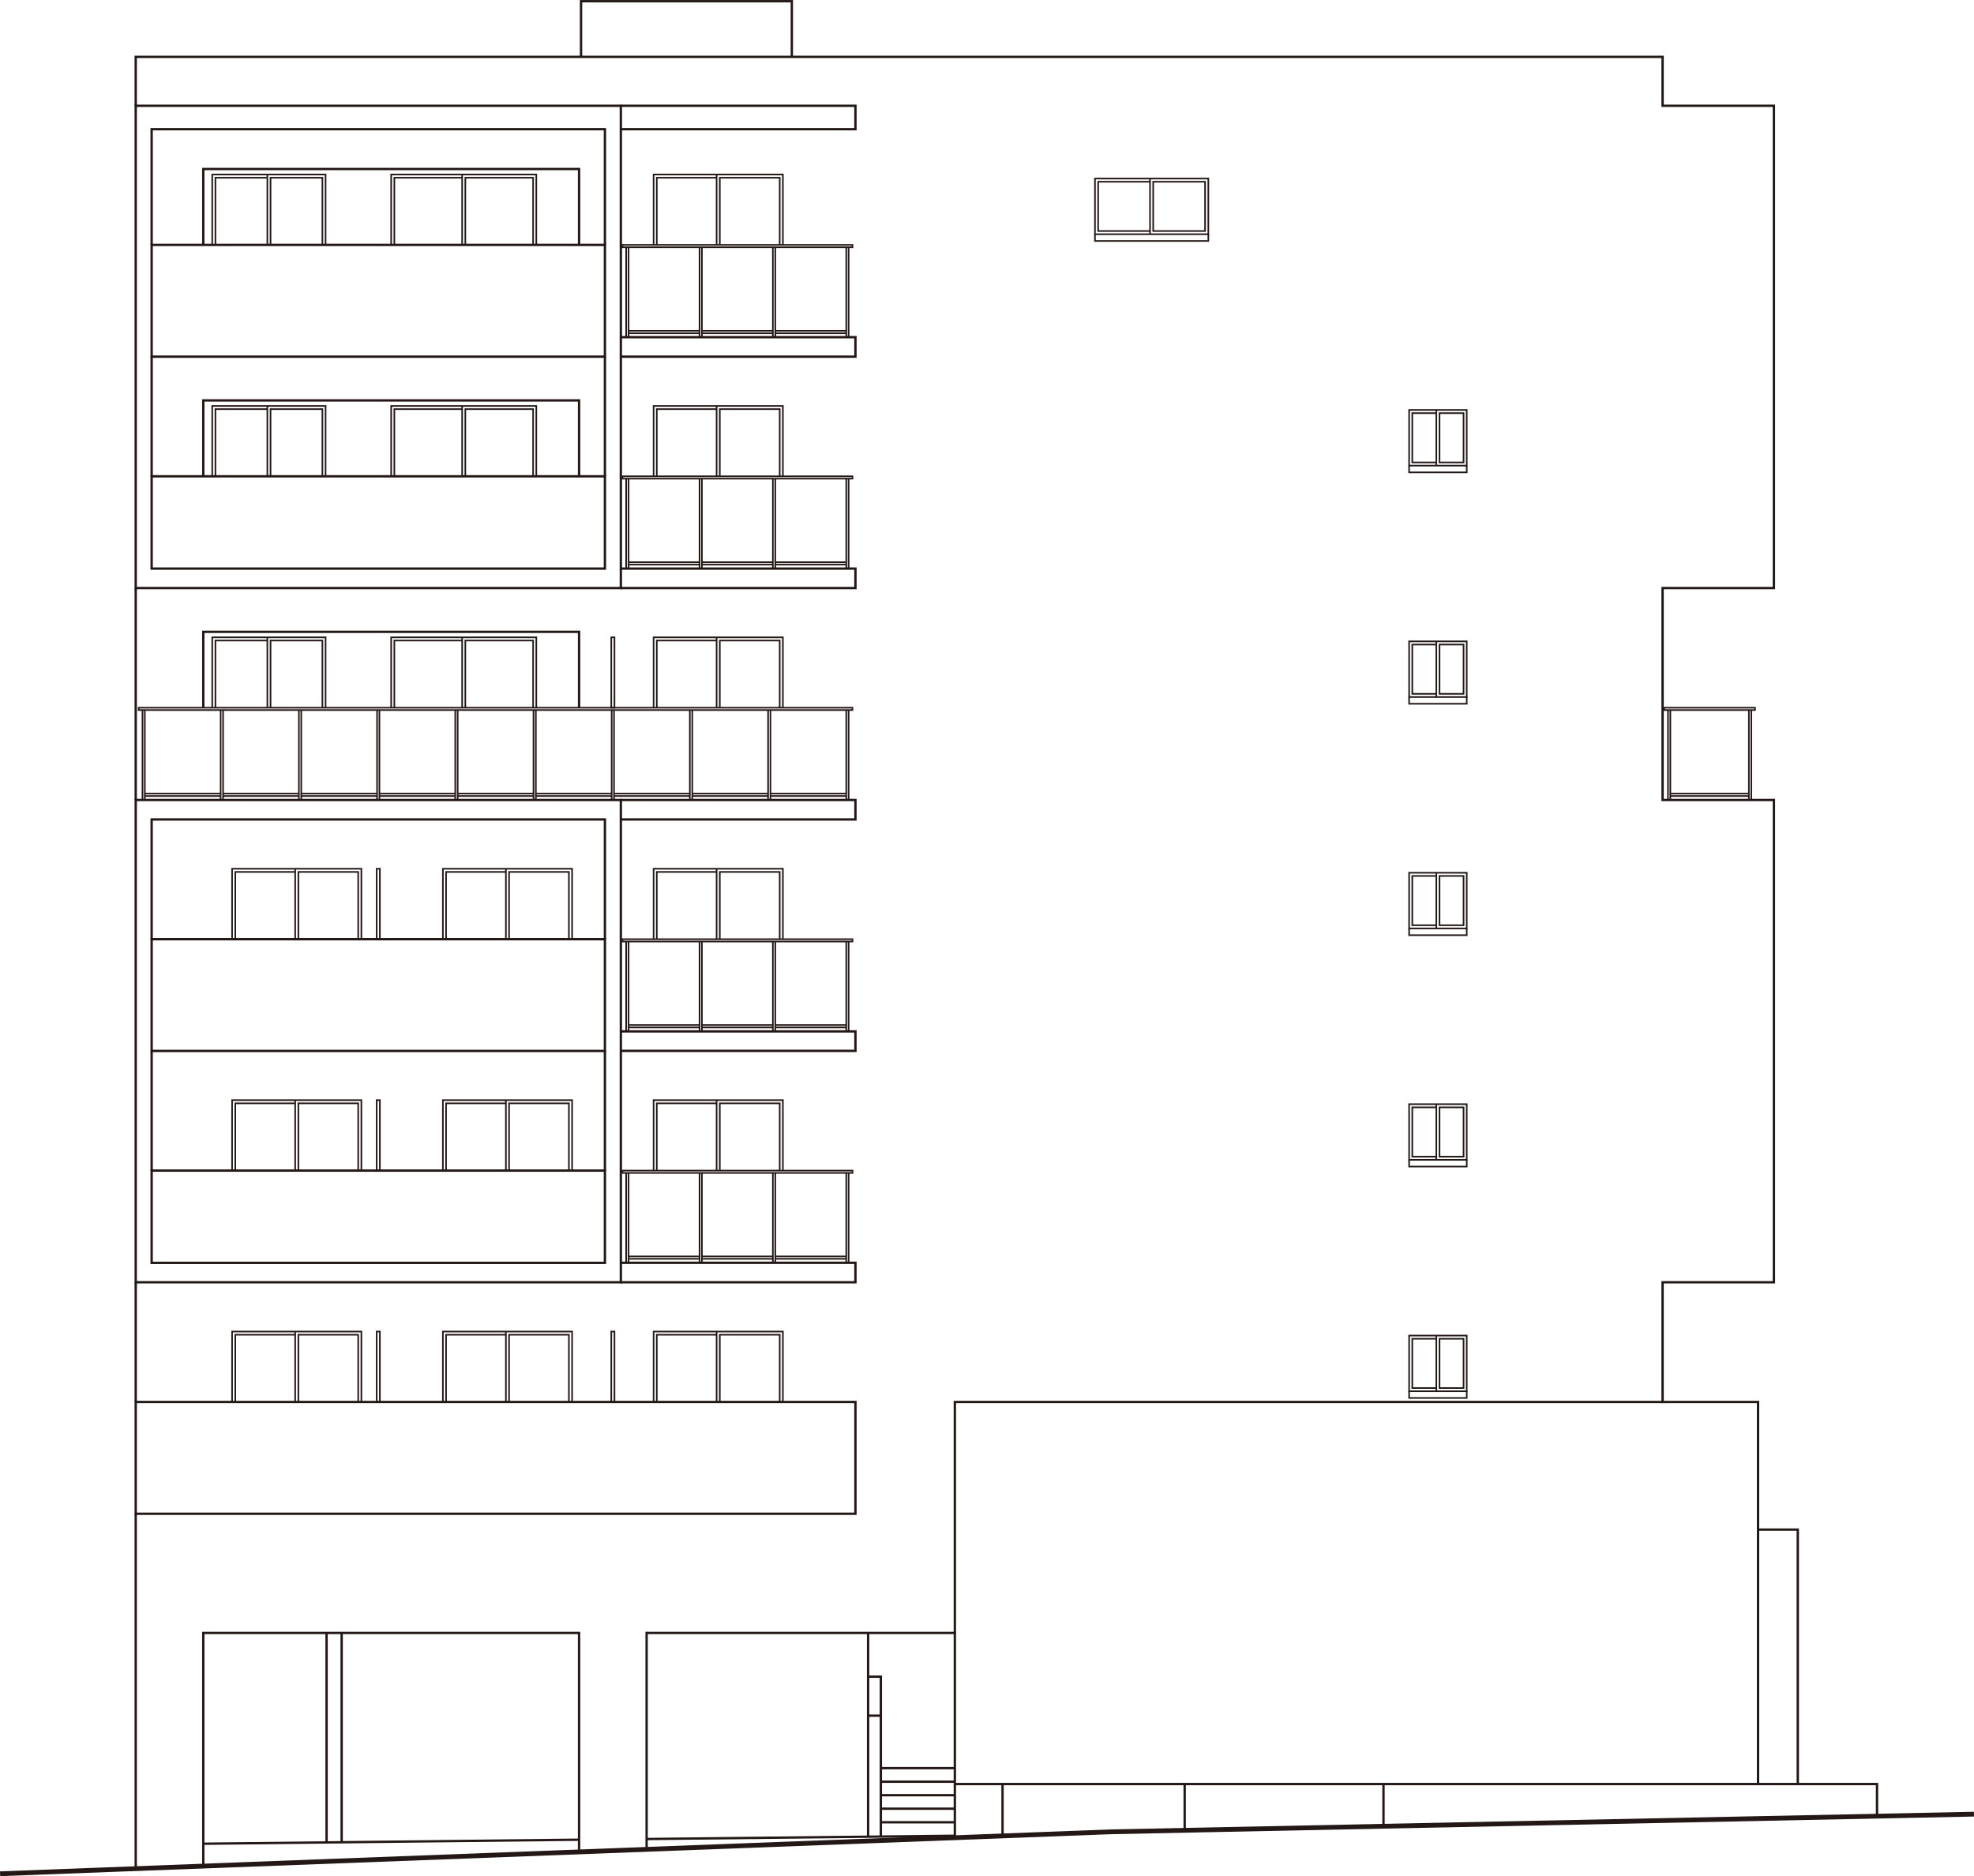 <?xml version="1.0" encoding="UTF-8"?> <svg xmlns="http://www.w3.org/2000/svg" id="_レイヤー_1" viewBox="0 0 260.34 247.44"><defs><style>.cls-1{stroke-width:.21px;}.cls-1,.cls-2,.cls-3{fill:none;stroke:#231815;stroke-miterlimit:10;}.cls-2{stroke-width:.63px;}.cls-3{stroke-width:.31px;}</style></defs><g><rect class="cls-1" x="144.41" y="23.55" width="14.95" height="7.34"></rect><polyline class="cls-1" points="151.67 23.97 144.83 23.97 144.83 30.47 151.67 30.47"></polyline><line class="cls-1" x1="151.67" y1="23.55" x2="151.67" y2="30.89"></line><rect class="cls-1" x="152.09" y="23.97" width="6.84" height="6.5"></rect><polyline class="cls-1" points="144.41 30.89 144.41 31.78 159.36 31.78 159.36 30.89"></polyline></g><g><polyline class="cls-1" points="103.25 32.3 103.25 23.02 86.2 23.02 86.2 32.3"></polyline><line class="cls-1" x1="94.51" y1="23.02" x2="94.51" y2="32.3"></line><polyline class="cls-1" points="94.51 23.44 86.62 23.44 86.62 32.3"></polyline><polyline class="cls-1" points="94.93 32.3 94.93 23.44 102.83 23.44 102.83 32.3"></polyline></g><g><polyline class="cls-1" points="42.94 32.3 42.94 23.02 27.99 23.02 27.99 32.3"></polyline><line class="cls-1" x1="35.26" y1="23.02" x2="35.26" y2="32.3"></line><polyline class="cls-1" points="35.26 23.44 28.41 23.44 28.41 32.3"></polyline><polyline class="cls-1" points="35.68 32.3 35.68 23.44 42.52 23.44 42.52 32.3"></polyline></g><g><polyline class="cls-1" points="70.73 32.3 70.73 23.02 51.59 23.02 51.59 32.3"></polyline><line class="cls-1" x1="60.95" y1="23.02" x2="60.95" y2="32.3"></line><polyline class="cls-1" points="60.95 23.44 52.01 23.44 52.01 32.3"></polyline><polyline class="cls-1" points="61.37 32.3 61.37 23.44 70.31 23.44 70.31 32.3"></polyline></g><g><polyline class="cls-1" points="42.94 62.82 42.94 53.54 27.99 53.54 27.99 62.82"></polyline><line class="cls-1" x1="35.26" y1="53.54" x2="35.26" y2="62.82"></line><polyline class="cls-1" points="35.26 53.96 28.41 53.96 28.41 62.82"></polyline><polyline class="cls-1" points="35.68 62.82 35.68 53.96 42.52 53.96 42.52 62.82"></polyline></g><g><polyline class="cls-1" points="70.73 62.82 70.73 53.54 51.59 53.54 51.59 62.82"></polyline><line class="cls-1" x1="60.95" y1="53.54" x2="60.95" y2="62.82"></line><polyline class="cls-1" points="60.95 53.96 52.01 53.96 52.01 62.82"></polyline><polyline class="cls-1" points="61.37 62.82 61.37 53.96 70.31 53.96 70.31 62.82"></polyline></g><g><polyline class="cls-1" points="42.94 93.34 42.94 84.06 27.99 84.06 27.99 93.34"></polyline><line class="cls-1" x1="35.26" y1="84.06" x2="35.26" y2="93.34"></line><polyline class="cls-1" points="35.26 84.48 28.41 84.48 28.41 93.34"></polyline><polyline class="cls-1" points="35.68 93.34 35.68 84.48 42.52 84.48 42.52 93.34"></polyline></g><g><polyline class="cls-1" points="70.73 93.34 70.73 84.06 51.59 84.06 51.59 93.34"></polyline><line class="cls-1" x1="60.95" y1="84.06" x2="60.95" y2="93.34"></line><polyline class="cls-1" points="60.95 84.48 52.01 84.48 52.01 93.34"></polyline><polyline class="cls-1" points="61.37 93.34 61.37 84.48 70.31 84.48 70.31 93.34"></polyline></g><g><polyline class="cls-1" points="47.66 123.87 47.66 114.58 30.61 114.58 30.61 123.87"></polyline><line class="cls-1" x1="38.93" y1="114.58" x2="38.93" y2="123.87"></line><polyline class="cls-1" points="38.93 115 31.03 115 31.03 123.87"></polyline><polyline class="cls-1" points="39.35 123.87 39.35 115 47.24 115 47.24 123.87"></polyline></g><g><polyline class="cls-1" points="75.45 123.87 75.45 114.58 58.41 114.58 58.41 123.87"></polyline><line class="cls-1" x1="66.72" y1="114.58" x2="66.72" y2="123.87"></line><polyline class="cls-1" points="66.72 115 58.83 115 58.83 123.87"></polyline><polyline class="cls-1" points="67.14 123.87 67.14 115 75.03 115 75.03 123.87"></polyline></g><g><polyline class="cls-1" points="47.66 154.39 47.66 145.1 30.61 145.1 30.61 154.39"></polyline><line class="cls-1" x1="38.93" y1="145.1" x2="38.93" y2="154.39"></line><polyline class="cls-1" points="38.93 145.52 31.03 145.52 31.03 154.39"></polyline><polyline class="cls-1" points="39.35 154.39 39.35 145.52 47.24 145.52 47.24 154.39"></polyline></g><g><polyline class="cls-1" points="75.45 154.39 75.45 145.1 58.41 145.1 58.41 154.39"></polyline><line class="cls-1" x1="66.72" y1="145.1" x2="66.72" y2="154.39"></line><polyline class="cls-1" points="66.72 145.52 58.83 145.52 58.83 154.39"></polyline><polyline class="cls-1" points="67.14 154.39 67.14 145.52 75.03 145.52 75.03 154.39"></polyline></g><g><polyline class="cls-1" points="47.66 184.91 47.66 175.62 30.61 175.62 30.61 184.91"></polyline><line class="cls-1" x1="38.93" y1="175.62" x2="38.93" y2="184.91"></line><polyline class="cls-1" points="38.93 176.04 31.03 176.04 31.03 184.91"></polyline><polyline class="cls-1" points="39.35 184.91 39.35 176.04 47.24 176.04 47.24 184.91"></polyline></g><g><polyline class="cls-1" points="75.45 184.91 75.45 175.62 58.41 175.62 58.41 184.91"></polyline><line class="cls-1" x1="66.72" y1="175.62" x2="66.72" y2="184.91"></line><polyline class="cls-1" points="66.72 176.04 58.83 176.04 58.83 184.91"></polyline><polyline class="cls-1" points="67.14 184.91 67.14 176.04 75.03 176.04 75.03 184.91"></polyline></g><g><rect class="cls-1" x="185.84" y="54.07" width="7.6" height="7.34"></rect><polyline class="cls-1" points="189.43 54.49 186.26 54.49 186.26 60.99 189.43 60.99"></polyline><line class="cls-1" x1="189.43" y1="54.07" x2="189.43" y2="61.41"></line><rect class="cls-1" x="189.85" y="54.49" width="3.17" height="6.5"></rect><polyline class="cls-1" points="185.84 61.41 185.84 62.3 193.44 62.3 193.44 61.41"></polyline></g><g><rect class="cls-1" x="185.84" y="84.59" width="7.6" height="7.34"></rect><polyline class="cls-1" points="189.43 85.01 186.26 85.01 186.26 91.51 189.43 91.51"></polyline><line class="cls-1" x1="189.43" y1="84.59" x2="189.43" y2="91.93"></line><rect class="cls-1" x="189.85" y="85.01" width="3.17" height="6.5"></rect><polyline class="cls-1" points="185.84 91.93 185.84 92.82 193.44 92.82 193.44 91.93"></polyline></g><g><rect class="cls-1" x="185.84" y="115.11" width="7.6" height="7.34"></rect><polyline class="cls-1" points="189.43 115.53 186.26 115.53 186.26 122.03 189.43 122.03"></polyline><line class="cls-1" x1="189.43" y1="115.11" x2="189.43" y2="122.45"></line><rect class="cls-1" x="189.85" y="115.53" width="3.17" height="6.5"></rect><polyline class="cls-1" points="185.84 122.45 185.84 123.34 193.44 123.34 193.44 122.45"></polyline></g><g><rect class="cls-1" x="185.84" y="145.63" width="7.6" height="7.34"></rect><polyline class="cls-1" points="189.43 146.05 186.26 146.05 186.26 152.55 189.43 152.55"></polyline><line class="cls-1" x1="189.43" y1="145.63" x2="189.43" y2="152.97"></line><rect class="cls-1" x="189.85" y="146.05" width="3.17" height="6.5"></rect><polyline class="cls-1" points="185.84 152.97 185.84 153.86 193.44 153.86 193.44 152.97"></polyline></g><g><rect class="cls-1" x="185.84" y="176.15" width="7.6" height="7.34"></rect><polyline class="cls-1" points="189.43 176.57 186.26 176.57 186.26 183.07 189.43 183.07"></polyline><line class="cls-1" x1="189.43" y1="176.15" x2="189.43" y2="183.49"></line><rect class="cls-1" x="189.85" y="176.57" width="3.17" height="6.5"></rect><polyline class="cls-1" points="185.84 183.49 185.84 184.38 193.44 184.38 193.44 183.49"></polyline></g><g><rect class="cls-1" x="219.48" y="93.34" width="11.98" height=".31"></rect><g><line class="cls-1" x1="219.98" y1="93.66" x2="219.98" y2="105.51"></line><line class="cls-1" x1="220.29" y1="93.66" x2="220.29" y2="105.51"></line></g><g><line class="cls-1" x1="230.65" y1="93.66" x2="230.65" y2="105.51"></line><line class="cls-1" x1="230.97" y1="93.66" x2="230.97" y2="105.51"></line></g><g><line class="cls-1" x1="220.29" y1="104.67" x2="230.65" y2="104.67"></line><line class="cls-1" x1="220.29" y1="104.99" x2="230.65" y2="104.99"></line></g></g><rect class="cls-1" x="82.09" y="32.3" width="30.34" height=".31"></rect><g><line class="cls-1" x1="111.92" y1="32.62" x2="111.92" y2="44.47"></line><line class="cls-1" x1="111.61" y1="32.62" x2="111.61" y2="44.47"></line></g><g><line class="cls-1" x1="111.61" y1="43.95" x2="102.25" y2="43.95"></line><line class="cls-1" x1="111.61" y1="43.63" x2="102.25" y2="43.63"></line></g><g><line class="cls-1" x1="102.25" y1="32.62" x2="102.25" y2="44.47"></line><line class="cls-1" x1="101.93" y1="32.62" x2="101.93" y2="44.47"></line></g><g><line class="cls-1" x1="101.93" y1="43.95" x2="92.57" y2="43.95"></line><line class="cls-1" x1="101.93" y1="43.63" x2="92.57" y2="43.63"></line></g><g><line class="cls-1" x1="92.57" y1="32.62" x2="92.57" y2="44.47"></line><line class="cls-1" x1="92.26" y1="32.62" x2="92.26" y2="44.47"></line></g><g><line class="cls-1" x1="82.9" y1="32.62" x2="82.9" y2="44.47"></line><line class="cls-1" x1="82.58" y1="32.62" x2="82.58" y2="44.47"></line></g><g><line class="cls-1" x1="92.26" y1="43.95" x2="82.9" y2="43.95"></line><line class="cls-1" x1="92.26" y1="43.63" x2="82.9" y2="43.63"></line></g><g><polyline class="cls-1" points="103.25 62.82 103.25 53.54 86.2 53.54 86.2 62.82"></polyline><line class="cls-1" x1="94.51" y1="53.54" x2="94.51" y2="62.82"></line><polyline class="cls-1" points="94.51 53.96 86.62 53.96 86.62 62.82"></polyline><polyline class="cls-1" points="94.93 62.82 94.93 53.96 102.83 53.96 102.83 62.82"></polyline></g><rect class="cls-1" x="82.09" y="62.82" width="30.34" height=".31"></rect><g><line class="cls-1" x1="111.92" y1="63.14" x2="111.92" y2="74.99"></line><line class="cls-1" x1="111.61" y1="63.14" x2="111.61" y2="74.99"></line></g><g><line class="cls-1" x1="111.61" y1="74.47" x2="102.25" y2="74.47"></line><line class="cls-1" x1="111.61" y1="74.15" x2="102.25" y2="74.15"></line></g><g><line class="cls-1" x1="102.25" y1="63.14" x2="102.25" y2="74.99"></line><line class="cls-1" x1="101.93" y1="63.14" x2="101.93" y2="74.99"></line></g><g><line class="cls-1" x1="101.93" y1="74.47" x2="92.57" y2="74.47"></line><line class="cls-1" x1="101.93" y1="74.15" x2="92.57" y2="74.15"></line></g><g><line class="cls-1" x1="92.57" y1="63.14" x2="92.57" y2="74.99"></line><line class="cls-1" x1="92.26" y1="63.14" x2="92.26" y2="74.99"></line></g><g><line class="cls-1" x1="82.9" y1="63.14" x2="82.9" y2="74.99"></line><line class="cls-1" x1="82.58" y1="63.14" x2="82.58" y2="74.99"></line></g><g><line class="cls-1" x1="92.26" y1="74.47" x2="82.9" y2="74.47"></line><line class="cls-1" x1="92.26" y1="74.15" x2="82.9" y2="74.15"></line></g><g><polyline class="cls-1" points="103.25 123.87 103.25 114.58 86.2 114.58 86.2 123.87"></polyline><line class="cls-1" x1="94.51" y1="114.58" x2="94.51" y2="123.87"></line><polyline class="cls-1" points="94.51 115 86.62 115 86.62 123.87"></polyline><polyline class="cls-1" points="94.93 123.87 94.93 115 102.83 115 102.83 123.87"></polyline></g><rect class="cls-1" x="82.09" y="123.87" width="30.34" height=".31"></rect><g><line class="cls-1" x1="111.92" y1="124.18" x2="111.92" y2="136.03"></line><line class="cls-1" x1="111.61" y1="124.18" x2="111.61" y2="136.03"></line></g><g><line class="cls-1" x1="111.61" y1="135.51" x2="102.25" y2="135.51"></line><line class="cls-1" x1="111.61" y1="135.19" x2="102.25" y2="135.19"></line></g><g><line class="cls-1" x1="102.25" y1="124.18" x2="102.25" y2="136.03"></line><line class="cls-1" x1="101.93" y1="124.18" x2="101.93" y2="136.03"></line></g><g><line class="cls-1" x1="101.93" y1="135.51" x2="92.57" y2="135.51"></line><line class="cls-1" x1="101.93" y1="135.19" x2="92.57" y2="135.19"></line></g><g><line class="cls-1" x1="92.57" y1="124.18" x2="92.57" y2="136.03"></line><line class="cls-1" x1="92.26" y1="124.18" x2="92.26" y2="136.03"></line></g><g><line class="cls-1" x1="82.9" y1="124.18" x2="82.9" y2="136.03"></line><line class="cls-1" x1="82.58" y1="124.18" x2="82.58" y2="136.03"></line></g><g><line class="cls-1" x1="92.26" y1="135.51" x2="82.9" y2="135.51"></line><line class="cls-1" x1="92.26" y1="135.19" x2="82.9" y2="135.19"></line></g><g><polyline class="cls-1" points="103.25 154.39 103.25 145.1 86.2 145.1 86.2 154.39"></polyline><line class="cls-1" x1="94.51" y1="145.1" x2="94.51" y2="154.39"></line><polyline class="cls-1" points="94.51 145.52 86.62 145.52 86.62 154.39"></polyline><polyline class="cls-1" points="94.93 154.39 94.93 145.52 102.83 145.52 102.83 154.39"></polyline></g><g><polyline class="cls-1" points="103.25 184.91 103.25 175.62 86.2 175.62 86.2 184.91"></polyline><line class="cls-1" x1="94.51" y1="175.62" x2="94.51" y2="184.91"></line><polyline class="cls-1" points="94.51 176.04 86.62 176.04 86.62 184.91"></polyline><polyline class="cls-1" points="94.93 184.91 94.93 176.04 102.83 176.04 102.83 184.91"></polyline></g><rect class="cls-1" x="82.09" y="154.39" width="30.34" height=".31"></rect><g><line class="cls-1" x1="111.92" y1="154.7" x2="111.92" y2="166.55"></line><line class="cls-1" x1="111.61" y1="154.7" x2="111.61" y2="166.55"></line></g><g><line class="cls-1" x1="111.61" y1="166.03" x2="102.25" y2="166.03"></line><line class="cls-1" x1="111.61" y1="165.71" x2="102.25" y2="165.71"></line></g><g><line class="cls-1" x1="102.25" y1="154.7" x2="102.25" y2="166.55"></line><line class="cls-1" x1="101.93" y1="154.7" x2="101.93" y2="166.55"></line></g><g><line class="cls-1" x1="101.93" y1="166.03" x2="92.57" y2="166.03"></line><line class="cls-1" x1="101.93" y1="165.71" x2="92.57" y2="165.71"></line></g><g><line class="cls-1" x1="92.57" y1="154.7" x2="92.57" y2="166.55"></line><line class="cls-1" x1="92.26" y1="154.7" x2="92.26" y2="166.55"></line></g><g><line class="cls-1" x1="82.9" y1="154.7" x2="82.9" y2="166.55"></line><line class="cls-1" x1="82.58" y1="154.7" x2="82.58" y2="166.55"></line></g><g><line class="cls-1" x1="92.26" y1="166.03" x2="82.9" y2="166.03"></line><line class="cls-1" x1="92.26" y1="165.71" x2="82.9" y2="165.71"></line></g><g><polyline class="cls-1" points="103.25 93.34 103.25 84.06 86.2 84.06 86.2 93.34"></polyline><line class="cls-1" x1="94.51" y1="84.06" x2="94.51" y2="93.34"></line><polyline class="cls-1" points="94.51 84.48 86.62 84.48 86.62 93.34"></polyline><polyline class="cls-1" points="94.93 93.34 94.93 84.48 102.83 84.48 102.83 93.34"></polyline></g><rect class="cls-1" x="18.29" y="93.34" width="94.13" height=".31"></rect><g><line class="cls-1" x1="111.92" y1="93.66" x2="111.92" y2="105.51"></line><line class="cls-1" x1="111.61" y1="93.66" x2="111.61" y2="105.51"></line></g><g><line class="cls-1" x1="111.61" y1="104.99" x2="101.61" y2="104.99"></line><line class="cls-1" x1="111.61" y1="104.67" x2="101.61" y2="104.67"></line></g><g><line class="cls-1" x1="101.61" y1="93.66" x2="101.61" y2="105.51"></line><line class="cls-1" x1="101.3" y1="93.66" x2="101.3" y2="105.51"></line></g><g><line class="cls-1" x1="101.3" y1="104.99" x2="91.3" y2="104.99"></line><line class="cls-1" x1="101.3" y1="104.67" x2="91.3" y2="104.67"></line></g><g><line class="cls-1" x1="91.3" y1="93.66" x2="91.3" y2="105.51"></line><line class="cls-1" x1="90.98" y1="93.66" x2="90.98" y2="105.51"></line></g><g><line class="cls-1" x1="19.1" y1="93.66" x2="19.1" y2="105.51"></line><line class="cls-1" x1="18.79" y1="93.66" x2="18.79" y2="105.51"></line></g><g><line class="cls-1" x1="90.98" y1="104.99" x2="80.98" y2="104.99"></line><line class="cls-1" x1="90.98" y1="104.67" x2="80.98" y2="104.67"></line></g><g><line class="cls-1" x1="80.98" y1="93.66" x2="80.98" y2="105.51"></line><line class="cls-1" x1="80.67" y1="93.66" x2="80.67" y2="105.51"></line></g><g><line class="cls-1" x1="80.67" y1="104.99" x2="70.67" y2="104.99"></line><line class="cls-1" x1="80.67" y1="104.67" x2="70.67" y2="104.67"></line></g><g><line class="cls-1" x1="70.67" y1="93.66" x2="70.67" y2="105.51"></line><line class="cls-1" x1="70.36" y1="93.66" x2="70.36" y2="105.51"></line></g><g><line class="cls-1" x1="70.36" y1="104.99" x2="60.36" y2="104.99"></line><line class="cls-1" x1="70.36" y1="104.67" x2="60.36" y2="104.67"></line></g><g><line class="cls-1" x1="60.36" y1="93.66" x2="60.36" y2="105.51"></line><line class="cls-1" x1="60.04" y1="93.66" x2="60.04" y2="105.51"></line></g><g><line class="cls-1" x1="60.04" y1="104.99" x2="50.04" y2="104.99"></line><line class="cls-1" x1="60.04" y1="104.67" x2="50.04" y2="104.67"></line></g><g><line class="cls-1" x1="50.04" y1="93.66" x2="50.04" y2="105.51"></line><line class="cls-1" x1="49.73" y1="93.66" x2="49.73" y2="105.51"></line></g><g><line class="cls-1" x1="49.73" y1="104.99" x2="39.73" y2="104.99"></line><line class="cls-1" x1="49.73" y1="104.67" x2="39.73" y2="104.67"></line></g><g><line class="cls-1" x1="39.73" y1="93.66" x2="39.73" y2="105.51"></line><line class="cls-1" x1="39.42" y1="93.66" x2="39.42" y2="105.51"></line></g><g><line class="cls-1" x1="39.42" y1="104.99" x2="29.42" y2="104.99"></line><line class="cls-1" x1="39.42" y1="104.67" x2="29.42" y2="104.67"></line></g><g><line class="cls-1" x1="29.42" y1="93.66" x2="29.42" y2="105.51"></line><line class="cls-1" x1="29.1" y1="93.66" x2="29.1" y2="105.51"></line></g><g><line class="cls-1" x1="29.1" y1="104.99" x2="19.1" y2="104.99"></line><line class="cls-1" x1="29.1" y1="104.67" x2="19.1" y2="104.67"></line></g><rect class="cls-1" x="80.62" y="175.62" width=".42" height="9.28"></rect><rect class="cls-1" x="49.68" y="175.62" width=".42" height="9.28"></rect><rect class="cls-1" x="49.68" y="145.1" width=".42" height="9.28"></rect><rect class="cls-1" x="49.68" y="114.58" width=".42" height="9.28"></rect><rect class="cls-1" x="80.62" y="84.06" width=".42" height="9.28"></rect><rect class="cls-3" x="17.9" y="13.95" width="63.98" height="63.61"></rect><rect class="cls-3" x="20" y="32.3" width="59.78" height="14.74"></rect><rect class="cls-3" x="20" y="62.82" width="59.78" height="12.17"></rect><polyline class="cls-3" points="79.78 32.3 79.78 17.04 20 17.04 20 32.3"></polyline><line class="cls-3" x1="20" y1="47.04" x2="20" y2="62.82"></line><line class="cls-3" x1="79.78" y1="47.04" x2="79.78" y2="62.82"></line><polyline class="cls-3" points="26.81 32.3 26.81 22.29 76.37 22.29 76.37 32.3"></polyline><polyline class="cls-3" points="26.81 62.82 26.81 52.81 76.37 52.81 76.37 62.82"></polyline><polyline class="cls-3" points="26.81 93.34 26.81 83.33 76.37 83.33 76.37 93.34"></polyline><polyline class="cls-3" points="81.88 13.95 112.82 13.95 112.82 17.04 81.88 17.04"></polyline><polyline class="cls-3" points="81.88 44.47 112.82 44.47 112.82 47.04 81.88 47.04"></polyline><polyline class="cls-3" points="81.88 74.99 112.82 74.99 112.82 77.56 81.88 77.56"></polyline><rect class="cls-3" x="17.9" y="105.51" width="63.98" height="63.61"></rect><rect class="cls-3" x="20" y="123.87" width="59.78" height="14.74"></rect><rect class="cls-3" x="20" y="154.39" width="59.78" height="12.17"></rect><polyline class="cls-3" points="79.78 123.87 79.78 108.08 20 108.08 20 123.87"></polyline><polyline class="cls-3" points="81.88 105.51 112.82 105.51 112.82 108.08 81.88 108.08"></polyline><polyline class="cls-3" points="81.88 136.03 112.82 136.03 112.82 138.6 81.88 138.6"></polyline><polyline class="cls-3" points="81.88 166.55 112.82 166.55 112.82 169.12 81.88 169.12"></polyline><line class="cls-3" x1="79.78" y1="138.6" x2="79.78" y2="154.39"></line><line class="cls-3" x1="20" y1="138.6" x2="20" y2="154.39"></line><rect class="cls-3" x="17.9" y="184.91" width="94.92" height="14.74"></rect><line class="cls-3" x1="17.9" y1="169.12" x2="17.9" y2="184.91"></line><line class="cls-3" x1="17.9" y1="199.64" x2="17.9" y2="246.38"></line><polyline class="cls-3" points="26.81 246.01 26.81 215.37 76.37 215.37 76.37 243.98"></polyline><line class="cls-3" x1="26.81" y1="243.17" x2="76.37" y2="242.64"></line><line class="cls-3" x1="43.07" y1="242.98" x2="43.07" y2="215.37"></line><line class="cls-3" x1="45.06" y1="242.98" x2="45.06" y2="215.37"></line><polyline class="cls-3" points="85.28 243.64 85.28 215.37 125.93 215.37 125.93 242.35"></polyline><line class="cls-3" x1="114.49" y1="215.37" x2="114.49" y2="242.24"></line><polyline class="cls-3" points="114.49 221.14 116.17 221.14 116.17 242.22"></polyline><line class="cls-3" x1="114.49" y1="226.28" x2="116.17" y2="226.28"></line><line class="cls-3" x1="116.17" y1="233.2" x2="125.93" y2="233.2"></line><line class="cls-3" x1="116.17" y1="234.99" x2="125.93" y2="234.99"></line><line class="cls-3" x1="116.17" y1="236.77" x2="125.93" y2="236.77"></line><line class="cls-3" x1="116.17" y1="238.55" x2="125.93" y2="238.55"></line><line class="cls-3" x1="116.17" y1="240.34" x2="125.93" y2="240.34"></line><line class="cls-3" x1="85.28" y1="242.55" x2="125.93" y2="242.12"></line><polyline class="cls-3" points="125.93 235.3 247.55 235.3 247.55 239.55"></polyline><line class="cls-3" x1="182.46" y1="240.97" x2="182.46" y2="235.3"></line><line class="cls-3" x1="156.24" y1="241.43" x2="156.24" y2="235.3"></line><line class="cls-3" x1="132.22" y1="235.3" x2="132.22" y2="242.17"></line><polyline class="cls-3" points="231.86 235.3 231.86 184.91 219.27 184.91 219.27 169.12 233.95 169.12 233.95 105.51 219.27 105.51 219.27 77.56 233.95 77.56 233.95 13.95 219.27 13.95 219.27 7.5 17.9 7.5 17.9 13.95"></polyline><polyline class="cls-3" points="76.63 7.5 76.63 .16 104.43 .16 104.43 7.5"></polyline><line class="cls-3" x1="17.9" y1="105.51" x2="17.9" y2="77.56"></line><polyline class="cls-3" points="237.1 235.3 237.1 201.74 231.86 201.74"></polyline><polyline class="cls-2" points=".01 247.13 146.46 241.6 260.33 239.27"></polyline><polyline class="cls-3" points="219.27 184.91 125.93 184.91 125.93 215.37"></polyline></svg> 